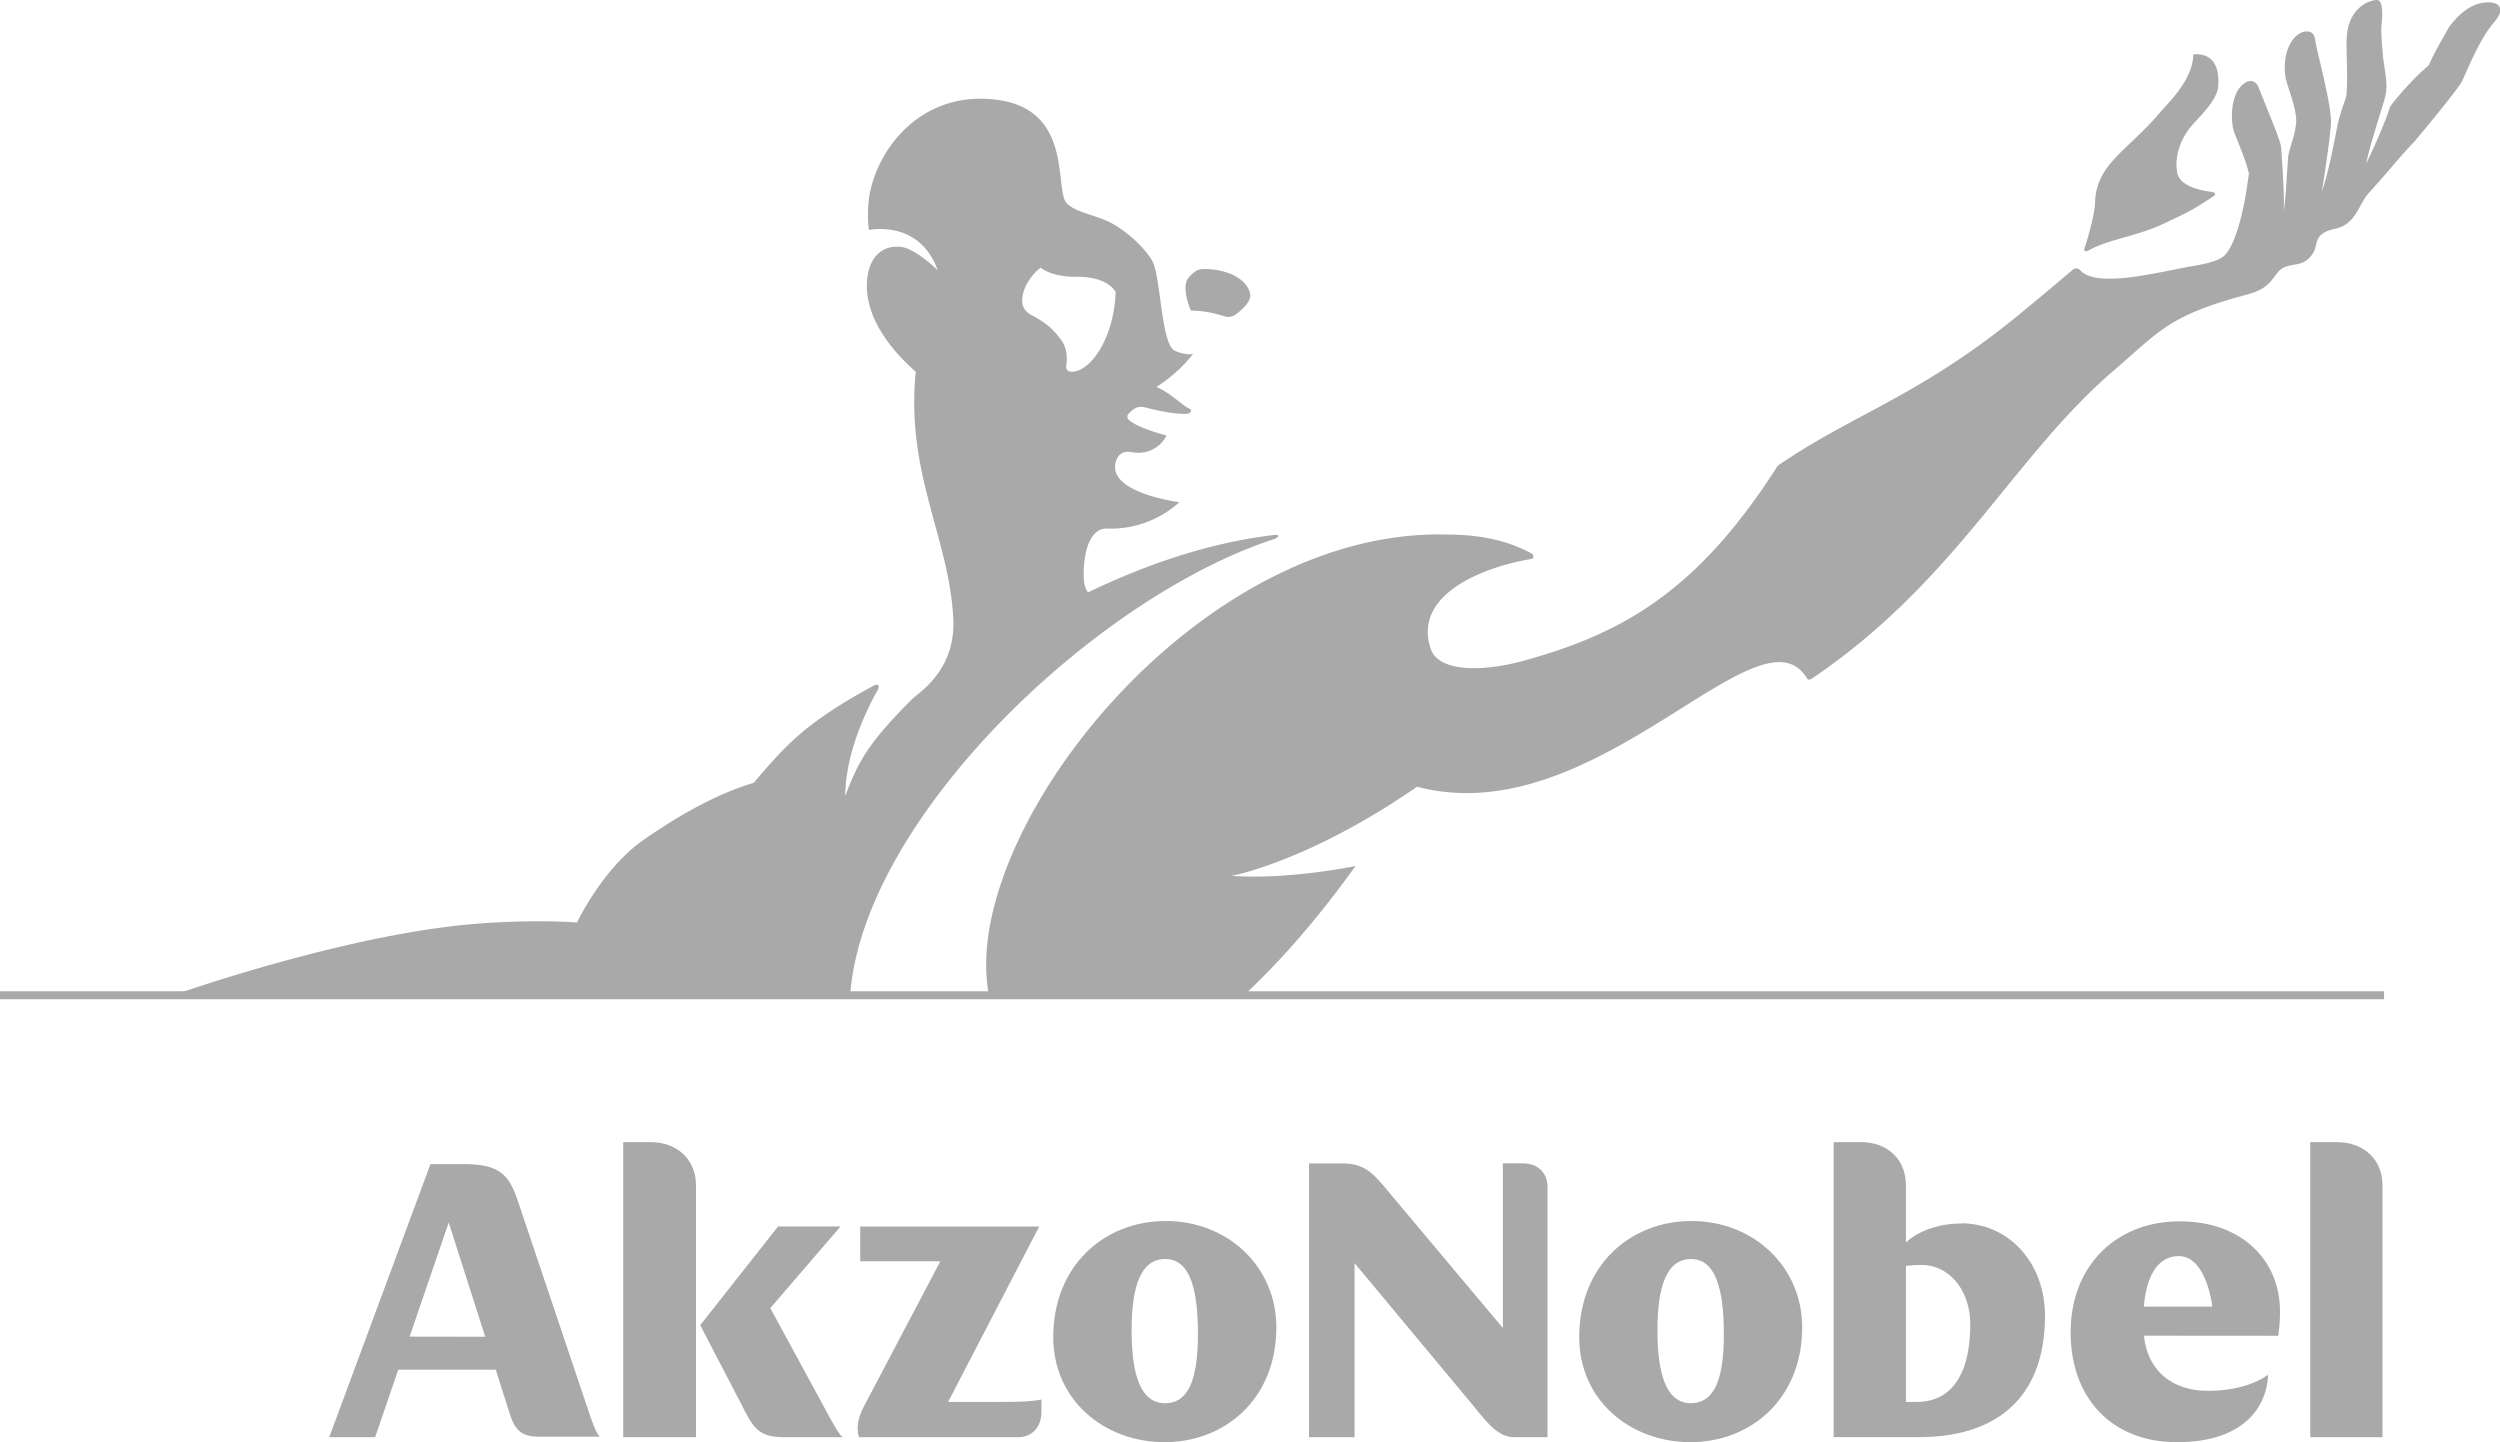 <svg xmlns="http://www.w3.org/2000/svg" viewBox="0 0 1000 576.88"><defs><style>.cls-1{fill:#a9a9a9;}</style></defs><title>akzo_grey</title><g id="Layer_2" data-name="Layer 2"><g id="svg8"><g id="layer1"><g id="g4547"><path id="path14" class="cls-1" d="M835.63,100.06c8-4.45,19.42-5.55,30.45-10.87,7.58-3.68,9.27-4,19.54-10.84.66-.41.75-1.41-1.14-1.63-4.79-.58-13.23-2.45-13.69-8.31-.9-5.82,1.29-13.07,6.39-18.71,3.59-4,9.82-9.91,10.15-15.48.63-11.08-5.18-12.84-10-12.47-.2,10.21-9.76,19.07-13.76,23.75-12.86,15-25,20.12-25.55,35.36-.2,5.4-2.82,14.12-4.21,18.41C833.23,100.84,834.67,100.6,835.63,100.06ZM509.89,215.54c1.92-.77,1.91-1.79,0-1.57-25.33,2.9-50.9,11.51-74.71,23-1-1.67-1.72-3-1.72-7.42,0-7.33,1.93-18.34,9.43-18.12a40.87,40.87,0,0,0,28.86-10.55s-27.87-3.56-25.59-15.39c.68-3.57,2.84-5.25,6.27-4.65,10.46,1.87,14.19-6.66,14.19-6.66s-10-2.45-14.35-5.63c-.89-.65-2.1-1.75-.68-3.21,1.7-1.73,3.41-3.17,6.47-2.37,8.51,2.23,13.42,2.6,16.25,2.59,1.77,0,2.9-1.34,1.48-2.06-3.11-1.53-7.45-6.21-13.23-8.74a57.62,57.62,0,0,0,14.7-13.22s-2.51.8-7.23-1.19c-5.74-2.43-5.58-30.26-9.28-36.29-4.19-6.83-12.68-13.4-17.86-15.64-6.68-2.9-13.05-3.76-16.22-7.17-5.4-5.81,4-41.75-34.66-41.75-24.23,0-40.48,19-44.21,38.37A50.54,50.54,0,0,0,347.57,92s20.17-4.43,27.53,16.17c-6-6-11.72-8.88-13.76-9.25-7.95-1.44-12.79,3.56-14.11,10.34-3.91,20.22,16.93,37.43,19.08,39.45-4.09,40.6,13.37,66.38,15,98.66,1.07,20.92-13.89,29.7-16.43,32.23-17,17-21.52,24.6-26.78,38.86,0-11,3.8-26.1,13-42.48.71-1.25.66-2.95-1.79-1.62-7.46,4-19.13,10.69-28.68,18.73-7.38,6.21-13.37,13.26-19.15,20.05-9.84,2.89-24.54,9.14-44.38,23.06C240.89,347.61,230.81,369,230.81,369s-16.78-1.43-41.25.59C136.86,374,69,398.19,69,398.19H340.05C345.05,327.72,437.83,239,509.89,215.54ZM416.21,107.06s4.42,3.72,13.87,3.64,14,2.75,16.17,6c-.56,18.48-10,31.9-17.44,32-1.64,0-2.52-1-2.33-2.26.47-3.12.41-7-1.82-10.15-2.51-3.54-5.19-6.63-11.72-10.06-1.31-.68-4-2.34-4.05-5.7C408.81,112.67,416.21,107.06,416.21,107.06Zm75.15,19.68a5.15,5.15,0,0,0,3-1c3-2.2,5.76-5.22,5.74-7.25,0-4.73-5.85-10.27-16.9-10.84-4-.22-4.89.46-7.42,3-3.5,3.48-.2,11.72.56,13.57,8.75.17,13.16,2.57,15,2.57ZM992.15,1.3c-4.14.92-8.71,4.19-12.77,9.88-1.07,2.2-5.81,9.89-7.85,14.91a83.7,83.7,0,0,0-7.78,7.48c-3.08,3.2-7.54,8.58-7.76,9.27-2.32,7.66-9.46,22.53-9.46,22.53,1.06-6.64,7.3-24.71,7.84-28,.77-4.69-.77-10.39-1.2-15.08-.31-3.56-.62-7.12-.67-10.67,0-1.61,1.67-11.9-1.94-11.62-3.09.23-9.75,2.81-11.5,11.93-1.07,5.43.25,15.06-.45,25.59-.15,2.45-2.24,6-3.59,12.6-1.54,7.52-3.38,17.85-6.24,26.52.41-2.92,3.16-20.07,3.6-27.19s-5.79-29.46-6.23-33c-.35-2.87-1.46-3.69-3-3.84-5.31-.47-10.64,7.55-8.92,18.41.54,3.25,4.62,12.64,4.23,18s-3,10.86-3.21,13.9c-.59,7.55-1,17.79-1.92,22.5.77-3.78-.59-22.58-.89-26.58-.24-2.84-6-16.06-8.81-23.47-1.19-3.17-3.4-3.35-5-2.57-6.25,3.13-6.51,14-5.27,19,.74,2.95,4.65,10.87,6.2,17.58-4,31.37-10.87,33.64-10.87,33.64s-2.34,1.87-10.46,3.2c-14.23,2.39-39.23,9.37-46.13,1.92a2.12,2.12,0,0,0-2.76-.42c-2.15,1.69-20.32,17.38-31.31,25.71-35,26.55-59.25,33.8-86.95,52.88-32,50.23-62.08,67.12-101.67,78-17,4.66-34,4.33-37.06-4.65-7.48-21.56,20.45-32.79,40.2-36.07,1.07-.17,1.1-1.65.05-2.21-9.54-5.17-20.53-7.57-34-7.57C479.24,211.36,386.6,330,395,394.38c.13,1.28.3,2.54.49,3.8h102c14.34-13.31,29.43-30.46,44.72-51.76,0,0-26.76,5.55-49.7,3.93.1,0,30.62-5.5,74.33-35.66,71.6,18.92,137-74.79,156-43.31.59,1,1.93.08,2.3-.2,57.6-39.09,80.21-88.65,120.53-123.11,18.06-15.46,21.62-21.85,53-30.2,8.72-2.31,9.69-5.7,12.62-9.1,4.1-4.8,10-.54,14.2-8,1.69-3-.1-7.45,8.43-9.22s9.44-9.76,13.53-14.27c10.68-11.82,9.35-11.08,18.55-20.94,3.44-4,17.35-20.94,18.67-23.58,2-3.89,6.76-16.61,12.87-23.72,5.84-6.84.64-9.05-5.3-7.75Z"/><g id="g16"><path id="path18" class="cls-1" d="M343.56,574.88h63.67c5.6,0,9.34-4.12,9.34-10v-5.1c-3.05.7-7.65,1-16.33,1h-21l36.44-70.17H344.09v13.9h32.05l-30.55,58c-2.72,5.1-3,9.18-2,12.42"/><path id="path20" class="cls-1" d="M280.09,530.07l16.5,31.73c4.6,9.14,6.64,13.08,17,13.08h23.48c-1.35-1.06-2.57-3.25-4.95-7.48l-24-44.16,28.11-32.66h-25Z"/><path id="path22" class="cls-1" d="M249.28,574.88h29.11V474.09c0-10.45-7.66-17.25-18.21-17.25H249.28Z"/><path id="path24" class="cls-1" d="M236.35,567.23l-29.09-86.49c-3.41-10.33-7-15.08-21.28-15.08h-13.8L131.69,574.89h18.37l9.24-27h39l5.55,17.47c2,6.45,4.59,9.31,11.58,9.31h24.51c-1.19-1.18-2-3.18-3.59-7.42Zm-72.51-32.58L179.49,489l14.59,45.7Z"/><path id="path26" class="cls-1" d="M465.79,576.88c24.17,0,44.75-17.28,44.75-45.93,0-24.44-19.55-42.55-44.24-42.55-24.51,0-45,17.78-45,46.46,0,25.22,20.46,42,44.45,42m.32-15.57c-9.85,0-13.43-11.39-13.43-29.18,0-16.95,3.41-28.5,13.43-28.5s13.1,12.21,13.1,30c0,16.83-3.2,27.67-13.1,27.67"/><path id="path28" class="cls-1" d="M523.62,574.88h18.2V505.24l46.26,55.55c6.48,7.83,10.73,14.09,17.71,14.09H619V474.82c0-5.77-3.9-9.48-9.85-9.48h-8V531.2l-44.48-53c-6.63-7.94-10-12.85-19.72-12.85H523.62Z"/><path id="path30" class="cls-1" d="M676.09,576.88c24.17,0,44.78-17.28,44.78-45.93,0-24.4-19.59-42.55-44.26-42.55-24.52,0-44.93,17.78-44.93,46.46,0,25.25,20.41,42,44.41,42m.35-15.57c-9.88,0-13.46-11.39-13.46-29.17,0-17,3.41-28.5,13.46-28.5,9.85,0,13.1,12.24,13.1,30,0,16.8-3.24,27.64-13.1,27.64"/><path id="path32" class="cls-1" d="M911.3,534.31a65.4,65.4,0,0,0,.69-9.82c0-20-14.81-35.95-40.16-35.95-25.18,0-43.58,17.62-43.58,44.43,0,25.94,16.17,43.9,42.54,43.9s35.9-13.72,36.45-27c-5.64,4.1-14.3,6.45-24,6.45-14.74,0-24.27-8.38-25.65-22.05Zm-53.74-11.67c.95-12.39,5.73-20.19,13.91-20.19,11.24,0,13.45,20.19,13.45,20.19Z"/><path id="path34" class="cls-1" d="M784.52,489.4c-9.88,0-18,3.56-22.15,7.63V474.15c0-10.5-7.48-17.29-18-17.29H733.46v118h34c32.5,0,50.54-17,50.54-48.53,0-21.19-14.45-37-33.52-37Zm-17.73,71.38h-4.42V506.36a52.06,52.06,0,0,1,6.31-.36c11.08,0,19.42,10.2,19.42,23.75,0,20.17-7.69,31-21.31,31Z"/><path id="path36" class="cls-1" d="M924.1,574.88H953V474.14c0-10.5-7.66-17.29-18.22-17.29H924.1v118Z"/></g><g id="g84"><rect id="rect86" class="cls-1" y="396.51" width="953.62" height="3.19"/></g></g></g></g></g></svg>